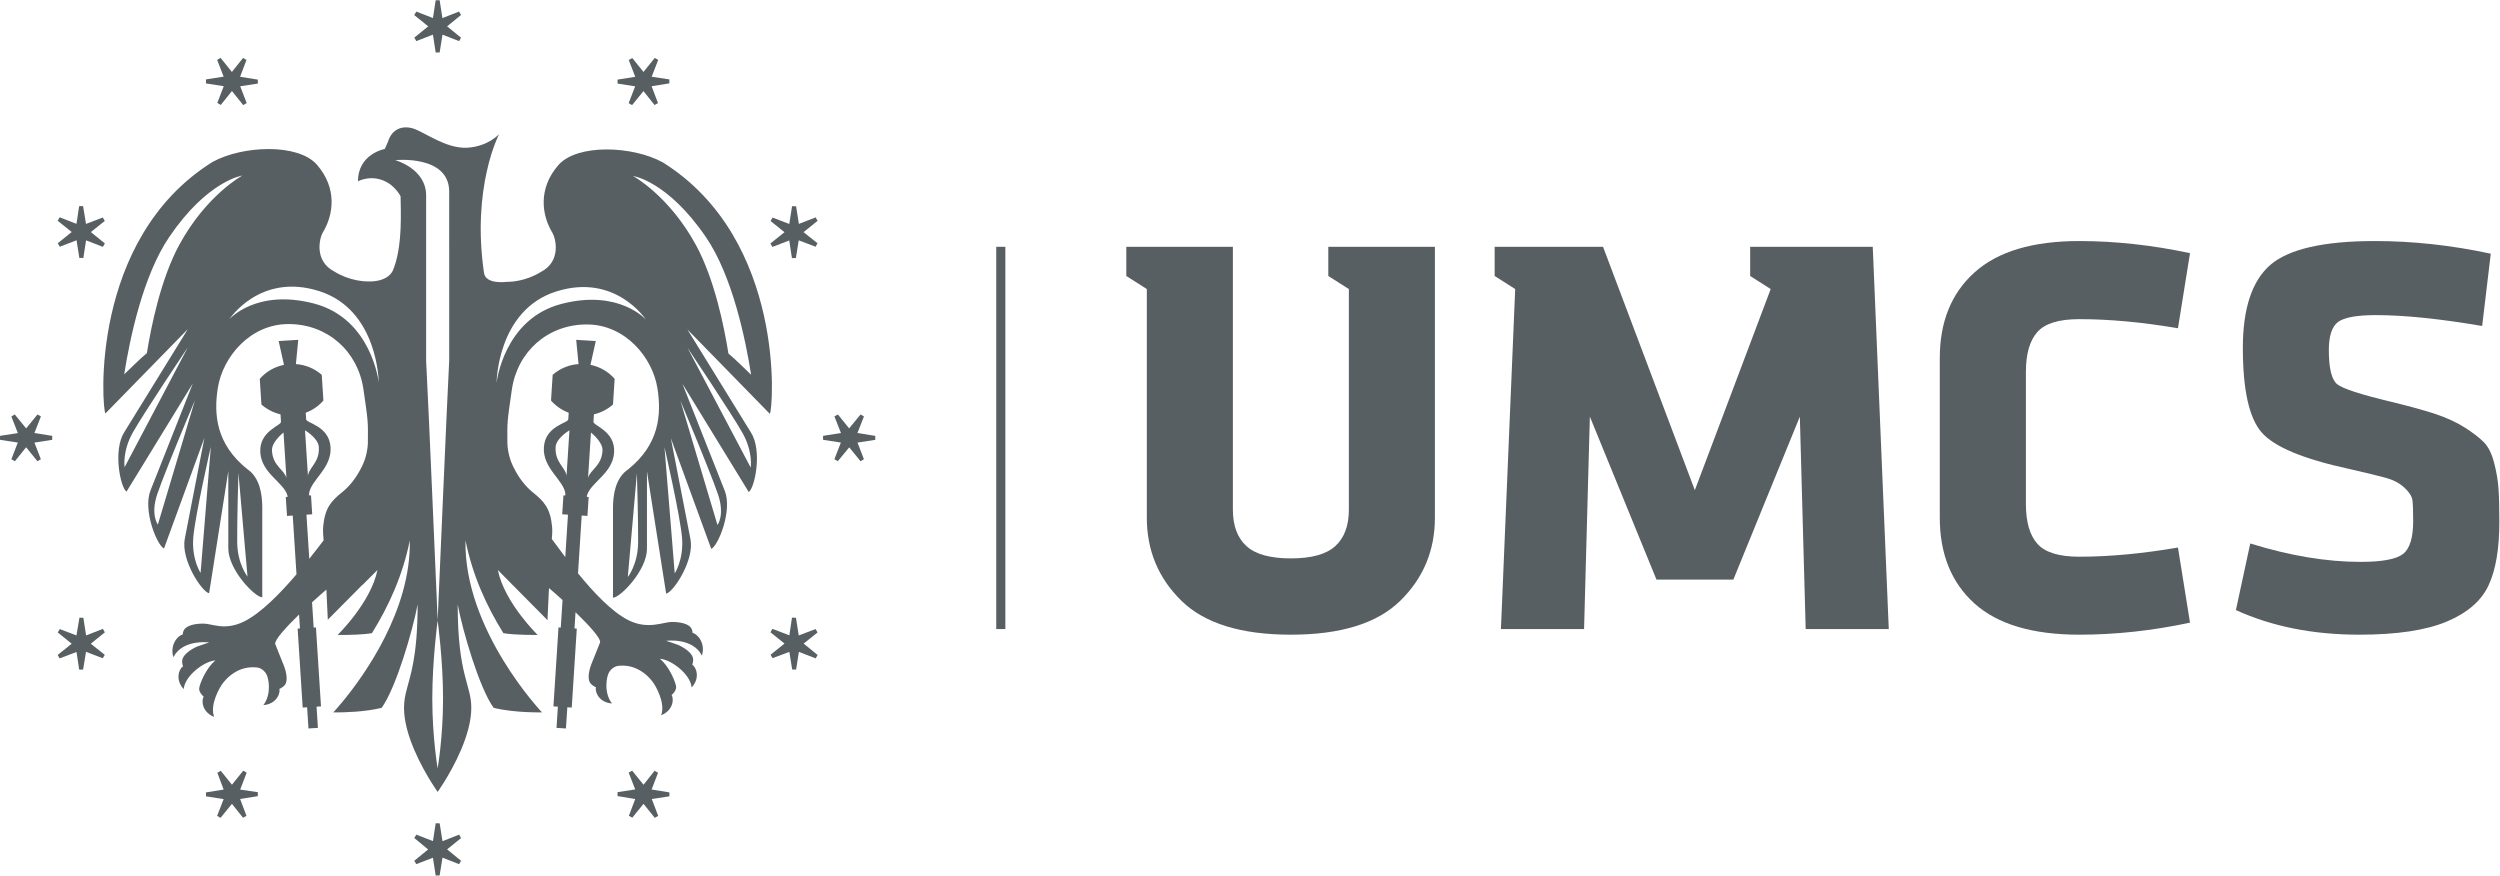<svg xmlns="http://www.w3.org/2000/svg" viewBox="0 0 711.33 249.11"><g transform="matrix(1.333 0 0 -1.333 0 249.11)"><g transform="scale(.1)" fill="#585f63"><path d="m2126.5 526.08h19.449v815.91h-19.449z"></path><path d="m3234.2 1251.9-30.45-725.81h177.48l12.37 453.36 142.2-347.85h164.07l141.93 347.85 12.46-453.36h177.38l-34.21 815.91h-261.66v-62.31l43.82-27.89-161.91-429.29-195.96 519.49h-231.36v-62.31l43.84-27.89v0.1"></path><path d="m4438.1 514.03c76.89 0 155.61 8.43 236.54 25.688l-25.72 160.36c-75.96-13.019-146.07-19.598-210.82-19.598-43.16 0-73.12 9.239-89.28 27.641-16.4 18.301-24.49 46.719-24.49 85.098v281.71c0 38.28 8.09 66.81 24.49 85.18 16.16 18.25 46.12 27.45 89.28 27.45 64.75 0 134.86-6.49 210.82-19.43l25.72 160.32c-80.93 17.19-159.65 25.83-236.54 25.83-99.41 0-174.04-22.36-223.46-66.99-49.41-44.34-74.14-105.4-74.14-182.88v-340.56c0-77.571 24.73-138.69 74.14-183.29 49.42-44.329 124.05-66.528 223.46-66.528"></path><path d="m5333 826.93c-1.11 16.679-4.24 34.691-9.22 53.953-4.82 19.062-12.03 33.605-21.3 43.351-9.56 9.786-23.27 20.528-41.1 31.84-18.08 11.5-39.3 21.199-64.33 29.559-24.97 7.98-56.27 16.617-93.77 25.687-64.44 15.44-102.7 27.9-114.42 37.31-11.74 9.35-17.91 33.67-17.91 72.85 0 30.2 6.66 50.24 19.61 60.04 13.26 9.73 40.08 14.65 80.9 14.65 60.47 0 136.09-7.78 226.78-23.21l18.38 154.33c-83.42 17.93-165.86 26.99-247.45 26.99-109.51 0-183.82-17.13-223.2-51.02-38.92-33.92-58.57-92.74-58.57-177.01 0-88.94 13.14-148.98 39.67-179.96 26.54-31.016 88.76-57.109 186.81-78.363 35.96-8.301 62.19-14.551 78.58-19.008 16.27-4.543 29.45-11.442 39.62-20.863 10.12-9.348 15.94-18.34 17.27-26.829 1.19-8.621 1.6-23.582 1.6-44.808 0-35.063-6.99-58.32-21.27-69.793-14.37-11.449-44.76-17.18-91.29-17.18-72.61 0-150.91 13.16-235.15 39.281l-30.67-142.17c76.86-35.059 164.63-52.528 263.48-52.528 79.73 0 142.19 9.321 186.84 28.09 44.33 18.688 74.16 44.68 89.27 77.859 15.3 32.942 22.8 78.122 22.8 135.28 0 30.957-0.61 54.957-1.96 71.668"></path><path d="m2447.9 763.85c0-70.211 24.79-129.43 74.1-177.61 49.42-48.238 127.26-72.207 233.37-72.207 106.23 0 183.92 23.969 233.34 72.207 49.35 48.184 74.14 107.4 74.14 177.61v578.14h-227.56v-62.3l43.88-27.89v-470.87c0-34.239-9.64-60.141-28.92-77.75-19.14-17.5-50.84-26.282-94.88-26.282-44.09 0-75.71 8.782-94.79 26.282-19.31 17.609-28.97 43.511-28.97 77.75v561.06h-227.52v-62.3l43.81-27.89v-487.95"></path><path d="m984.06 79.809-4.008 7.473-35.543-14.02-6.031 38.148-8.504 0.078-5.852-38.019-35.547 13.77-4.211-7.25 29.52-24.359-29.586-24.129 4.277-7.219 35.512 13.68 5.863-37.961 8.434 0.078 6.125 38.023 35.398-13.902 4.215 7.262-29.746 24.359 29.684 23.988"></path><path d="m884.36 1788.5 4.211-7.4 35.512 13.75 5.863-37.99 8.496-0.04 6.063 38.03 35.433-13.85 4.18 7.31-29.746 24.24 29.766 24.29-4.293 7.3-35.489-13.93-5.914 38.12-8.472-0.11-5.852-37.88-35.547 13.7-4.398-7.39 29.883-24.1-29.696-24.05"></path><path d="m1788.5 984.06-7.48-4.012 14.03-35.539-38.16-6.028-0.07-8.515 38.01-5.848-13.77-35.547 7.25-4.211 24.37 29.524 24.13-29.594 7.21 4.281-13.67 35.516 37.96 5.859-0.08 8.438-38.02 6.125 13.89 35.398-7.25 4.215-24.36-29.746-23.99 29.684"></path><path d="m79.824 884.36 7.402 4.211-13.746 35.516 37.984 5.859 0.039 8.508-38.024 6.055 13.844 35.43-7.305 4.183-24.238-29.75-24.297 29.77-7.293-4.293 13.93-35.489-38.121-5.906 0.109-8.488 37.883-5.848-13.707-35.547 7.398-4.406 24.098 29.895 24.043-29.7"></path><path d="m1404.6 219.21-7.22 4.48-23.76-29.929-24.3 30.027-7.4-4.187 13.94-35.84-37.68-5.852-0.01-8.371 37.74-6.348-13.56-35.691 7.31-4.109 23.93 29.589 24.05-29.929 7.27 4.277-13.71 35.981 37.6 5.679 0.03 8.403-37.95 6.211 13.72 35.609"></path><path d="m463.87 1649.1 7.344-4.31 23.887 29.67 24.07-29.97 7.375 4.21-13.766 35.97 37.61 5.73-0.032 8.41-37.879 6.12 13.633 35.92-7.363 4.17-23.773-29.81-24.18 30.06-7.289-4.33 13.875-35.74-37.637-5.89-0.113-8.62 37.93-5.92-13.692-35.67"></path><path d="m550.2 169.32 0.266 8.481-37.793 5.609 13.851 36.07-7.324 4.309-24.07-30-23.902 29.711-7.266-4.18 13.375-35.859-37.688-6.09 0.094-8.391 37.598-5.921-13.902-35.809 7.343-4.141 24.313 29.852 23.711-29.711 7.281 4.172-13.586 35.957 37.699 5.941"></path><path d="m1318.2 1698.9-0.06-8.52 37.64-5.85-13.92-35.83 7.33-4.29 24.27 29.91 23.76-29.71 7.28 4.23-13.65 35.87 37.93 6.15-0.07 8.47-37.7 5.68 13.94 35.97-7.4 4.15-24.01-29.89-23.93 29.64-7.51-4.2 13.84-35.81-37.74-5.97"></path><path d="m1699 550.19-8.48 0.27-5.61-37.801-36.07 13.86-4.31-7.329 30-24.07-29.71-23.891 4.17-7.269 35.87 13.367 6.1-37.687 8.39 0.097 5.91 37.602 35.8-13.899 4.16 7.34-29.87 24.297 29.73 23.723-4.17 7.277-35.98-13.59-5.93 37.703"></path><path d="m169.39 1318.2 8.507-0.06 5.856 37.63 35.832-13.91 4.281 7.34-29.902 24.25 29.707 23.77-4.234 7.28-35.868-13.65-6.152 37.93-8.469-0.07-5.679-37.7-35.969 13.94-4.149-7.4 29.891-24.01-29.648-23.93 4.207-7.51 35.816 13.84 5.973-37.74"></path><path d="m219.22 463.77 4.468 7.21-29.921 23.758 30.031 24.313-4.188 7.398-35.847-13.961-5.844 37.684-8.387 0.019-6.344-37.742-35.687 13.563-4.109-7.313 29.597-23.929-29.941-24.051 4.285-7.258 35.988 13.699 5.664-37.601 8.399-0.02 6.218 37.941 35.618-13.71"></path><path d="m1649.1 1404.4-4.31-7.35 29.66-23.88-29.97-24.07 4.22-7.38 35.96 13.77 5.73-37.61 8.41 0.03 6.12 37.89 35.92-13.64 4.18 7.37-29.81 23.77 30.06 24.18-4.34 7.28-35.73-13.87-5.9 37.64-8.62 0.11-5.92-37.93-35.66 13.69"></path><path d="m1603.3 1068.9c-0.13 0.14-0.28 0.26-0.45 0.4-7.51 7.05-36.9 36.24-47.98 44.83-9.09 57.16-29.69 158.65-69.13 231.22-57.79 106.35-134.67 147.88-134.67 147.88s74.15-10.57 156.03-131.07c56.12-82.46 84.12-216.7 96.2-293.26m-18.4-124.25c22.69-40.125 17.53-73.945 17.53-73.945l-135.04 255.92s94.91-141.69 117.51-181.98m-77.24-65.692c0.44-1.085 0.82-2.121 1.26-3.234 0.45-1.269 1.01-2.48 1.43-3.613 9.86-24.852 18.38-46.844 22.5-59.383 14.62-43.828-1.38-64.531-1.38-64.531l-79.22 265.55s32.07-76.024 55.41-134.79m-51.71-159.57c3.28-46.058-15.71-74.398-15.71-74.398l-21.86 269.2s34.24-148.77 37.57-194.8m-257.76 500.67c-123.14-32.12-138.23-168.37-138.23-168.37s1.05 155.07 127.39 194.97c126.29 39.92 191.24-59.99 191.24-59.99s-57.17 65.51-180.4 33.39m163.88-510.11c-0.61-46.141-21.99-72.778-21.99-72.778l19.37 221.27s3.18-102.28 2.62-148.49m-152.82 143.52c-2.71 18.723-25.33 28.157-23.2 61.418 1.12 17.657 26.21 33.461 29.43 35.375l-5.58-87.222c-0.23-3.168-0.42-6.368-0.65-9.571m76.81 53.301c-2.11-33.258-25.77-39.758-30.82-58.008 0.13 2.02 0.27 4.047 0.39 6.028l5.79 90.761c2.94-2.324 25.76-21.121 24.64-38.781m-327.25 326.41v-134.3c-1.844-32.27-8.008-171.09-13.688-301.83-3.23-72.98-6.289-143.34-8.301-191.19v0.09c-0.929-21.469-1.621-38.168-2.058-48.809-0.27-5.68-0.422-9.48-0.528-11.262 0-0.789-0.035-1.269-0.035-1.269s-0.027 0.531-0.051 1.41c-0.054 1.473-0.168 4.012-0.347 7.691-0.024 1.348-0.078 2.59-0.188 4.168-0.453 10.321-1.101 26.25-1.926 46.274v0.129c-0.054 0.59-0.054 1.09-0.105 1.668v-0.09c-0.98 24.07-2.289 53.75-3.73 86.66v0.031c-1.403 32.551-2.958 68.211-4.52 104.5-5.66 130.47-11.844 269.02-13.723 301.54v353.03c0 57.4-65.976 75.37-65.976 75.37s115.18 11.92 115.18-67.31zm-24.637-1004.6s-11.422 66.75-11.422 148.96c0 82.25 11.422 166.74 11.422 166.74s11.531-84.488 11.531-166.74c0-82.211-11.531-148.96-11.531-148.96m-263.97 992.34c-123.19 32.15-180.4-33.37-180.4-33.37s64.941 99.86 191.24 59.96c126.31-39.86 127.4-194.97 127.4-194.97s-15.089 136.28-138.24 168.38m-287.52 125.3c-39.438-72.56-60.059-174.05-69.161-231.21-11.07-8.61-40.437-37.77-47.996-44.86-0.164-0.1-0.304-0.23-0.421-0.39 12.082 76.61 40.07 210.85 96.23 293.28 81.836 120.47 156.02 131.08 156.02 131.08s-76.868-41.54-134.67-147.9m45.468-700.35s-18.976 28.34-15.668 74.402c3.329 46.02 37.539 194.78 37.539 194.78zm-91.195 103.22s-15.992 20.687-1.43 64.468c4.18 12.59 12.625 34.559 22.5 59.383 0.45 1.184 1 2.402 1.418 3.645 0.453 1.113 0.852 2.136 1.274 3.25 23.347 58.742 55.469 134.79 55.469 134.79zm274.36 99.679c-5.047 18.25-28.676 24.75-30.797 58.008-1.141 17.66 21.699 36.457 24.64 38.781l5.84-91.289c0.067-1.84 0.207-3.64 0.317-5.5m69.214 66.125c2.11-33.261-20.523-42.695-23.195-61.418-0.258 3.762-0.516 7.512-0.766 11.242l-5.472 85.551c3.183-1.914 28.281-17.718 29.433-35.375m-171.6-55.597 19.398-221.25s-21.386 26.652-21.988 72.75c-0.512 46.25 2.59 148.5 2.59 148.5m-242.95 12.289s-5.164 33.789 17.527 73.972c22.59 40.278 117.53 182.01 117.53 182.01zm1148.7 650.68c-64.16 35.29-182.57 40.16-222.84-5.9-43.64-50.07-35.66-106.7-12.58-144.63 6.85-11.35 19.57-60.72-24.83-83.48-32.51-20.12-64.79-21.13-72.24-21.08v0.08s-44.47-6.47-48.94 18.35c-27.15 184.02 32.15 297.01 32.15 297.01s-23.14-26.46-67.995-29.08c-44.915-2.67-91.813 33.65-115.28 40.93-22.211 6.92-45.242 0.03-53.937-28.13l-6.692-15.47s-57.336-10.2-57.336-69.02c0 0 32.672 18.1 67.786-5.71 2.109-1.57 15.199-11.45 23.109-26.18 0-24 5.621-108.78-17.051-159.91-13.859-24.82-51.82-21.91-51.82-21.91v-0.11c-7.461 0-39.77 0.98-72.281 21.07-44.387 22.82-31.668 72.17-24.797 83.51 23.09 37.94 31.019 94.59-12.578 144.61-40.317 46.06-158.74 41.16-222.86 5.9-264.1-164.99-235.84-528.58-228.62-536.85l175.96 180.06c-4.679-7.85-135.67-219.93-135.67-219.93-24.59-38.406-8.328-118.59 4.762-126.99l141.59 231.1c-1.16-3.41-90.461-228.67-90.461-228.67-16.785-42.461 14.543-118.02 28.891-123.81l86.242 236.22-41.992-215.88c-8.399-44.801 36.699-113.03 52.011-115.9l40.973 260.78v-165.15c0-45.633 56.945-104.3 72.508-104.3v191.72c0 28.531-5.543 64.218-31.985 81.929-66.164 52.938-72.23 116.38-62.687 174.4 10.558 64.37 68.004 135.24 150.75 135.24 82.769 0 147.98-57.47 159.89-139.44 10.359-71.537 9.796-67.498 9.429-114.7-0.871-19.328-5.941-36.328-13.109-50.996-0.082 0.02-0.082 0.078-0.129 0.078-12.512-25.488-27.633-42.476-41.352-53.566-23.316-18.77-36.929-33.332-40.742-72.512-0.558-5.578-0.629-11.418-0.16-17.558 0.305-3.813 0.641-8.243 1.012-13.051-7.852-10.238-18.289-23.852-30.621-39.34l-6.02 94.191 12.289 0.821-2.558 40.367-3.918-0.238-0.231 3.988c3.617 29.133 48.75 53.957 45.887 99.035-3.008 46.477-52.738 51.285-52.129 59.824l-0.078 1.114-0.789 12.691c14.054 5.23 27.117 13.867 37.719 25.977l-3.512 54.89c-16 14.06-35.449 21.62-55.207 22.99l5.027 51.74-41.851-2.54 11.375-50.84c-19.332-3.9-37.606-13.87-51.665-29.81l3.493-54.88c12.109-10.629 26.121-17.562 40.765-20.968l0.926-14.43h-0.019l0.078-1.145c1.679-8.359-47.043-19.425-44.114-65.929 2.911-45.047 50.793-63.95 58.114-92.348l0.16-2.289-3.883-0.27 2.594-40.402 12.261 0.801 8.004-125.45c-34.546-40.493-75.918-82.969-111.94-100.69-41.691-20.461-67.891-4.328-87.164-4.488-19.172-0.109-30.566-4.039-36.809-8.859-7.046-5.262-6.968-14.653-6.968-14.653-8.86-0.82-28.418-20.879-19.879-48.187 20.172 39.207 76.422 31.437 76.422 31.437s-23.922-7.719-26.805-9.148c-17.156-8.281-25.57-16.61-29.141-23.66-4.066-7.801 0.114-18.192 0.114-18.192-7.774-4.461-18.012-27.66 1.429-48.59 2.352 29.11 45.282 60.332 67.731 61.2-20.442-16.2-34.531-52.207-34.742-60.137-0.352-8.891 9.668-17.133 9.668-17.133-4.989-7.488-4.266-32.699 22.32-43.25-10.328 27.281 14.465 65.91 14.465 65.91s25.508 44.121 75.015 39.832c8.102-0.601 15.532-4.492 21.403-13.351 5.859-8.961 12.129-44.289-5.871-67.219 28.488 2.059 36.789 26.008 34.23 34.519 0 0 12.063 5 14.32 13.508 2.2 7.532 1.719 19.614-5.199 37.543-2.383 6.367-14.109 34.258-18.004 44.84-1.773 8.77 23.551 36.309 50.891 62.891l1.902-29.66-4.949-0.321 10.793-168.56 9.465 0.609 2.883-45.238 20.171 1.269-2.882 45.282 9.457 0.589-10.754 168.57-4.863-0.36-3.489 53.911c12.895 11.847 24.18 21.707 30.606 27.117 1.793-35.578 3.043-64.258 3.043-64.258l73.597 74.277c-0.027-0.16-0.027-0.359-0.078-0.527l17.528 17.48 14.914 14.879c-14.262-69.898-85.02-138.52-85.02-138.52s2.957-0.11 7.848-0.11c14.539 0 46.113 0.45 65.371 3.86 36.152 57.98 65.988 123.88 80.828 198.04 3.031-149.63-98.348-289.51-142.87-343.6-12.445-15.136-20.438-23.519-20.438-23.519s0.868-0.028 2.59-0.09h3.16c15.93 0 61.739 0.769 97.551 9.812 30.688 42.45 66.508 165.76 76.66 220.48 0-2.641 0-5.152-0.019-7.692 0-2.562-0.059-5.128-0.059-7.621-0.055-3.007-0.113-5.968-0.222-8.929-0.024-2.27-0.083-4.5-0.149-6.711-0.086-2.84-0.16-5.688-0.269-8.379-0.122-4.078-0.34-7.988-0.524-11.801-0.133-2.738-0.297-5.277-0.476-7.871-0.133-1.746-0.192-3.52-0.344-5.219-0.16-2.539-0.379-5.09-0.531-7.527-0.137-1.422-0.27-2.832-0.395-4.223-0.371-4.527-0.762-8.89-1.273-13.008-0.098-1.14-0.27-2.25-0.36-3.363-0.219-2.308-0.543-4.519-0.82-6.738-0.109-1.11-0.27-2.168-0.43-3.25-0.949-7.25-2.031-13.969-3.121-20.149-0.141-0.55-0.226-1.16-0.34-1.769-8.492-46.344-19.695-65.141-19.695-96.332 0-57.981 38.434-127.08 59.035-160.05 0.098-0.109 0.098-0.211 0.184-0.269 7.476-11.891 12.605-19.11 12.605-19.11s5.18 7.219 12.613 19.141c0.047 0.078 0.098 0.129 0.161 0.238 20.668 32.973 59.046 102.07 59.046 160.05 0 50.219-29.015 68.18-29.015 220.69 10.098-54.73 45.945-178.14 76.655-220.59 44.1-11.132 103.32-9.722 103.32-9.722s-167.23 175.66-163.35 367.22c14.856-74.222 44.726-140.16 80.866-198.14 25.69-4.571 73.17-3.75 73.17-3.75s-70.77 68.621-85.01 138.52l105.95-106.96s1.4 30.93 3.25 68.422c6.22-5.211 16.76-14.461 28.92-25.543l-3.78-58.797-4.86 0.36-10.78-168.57 9.46-0.589-2.91-45.282 20.17-1.269 2.93 45.238 9.44-0.609 10.76 168.56-4.89 0.321 2.19 34.578c27.9-26.989 54.2-55.391 52.43-64.328-3.94-10.551-15.63-38.481-18-44.801-6.95-17.903-7.43-30.012-5.24-37.571 2.33-8.492 14.33-13.492 14.33-13.492-2.54-8.558 5.76-32.488 34.29-34.519-18.06 22.871-11.79 58.242-5.87 67.179 5.84 8.832 13.3 12.731 21.36 13.352 49.49 4.309 75-39.82 75-39.82s24.8-38.621 14.46-65.871c26.59 10.492 27.3 35.711 22.34 43.191 0 0 9.96 8.27 9.7 17.16-0.26 7.93-14.3 43.93-34.74 60.141 22.4-0.879 65.33-32.071 67.76-61.172 19.37 20.91 9.18 44.09 1.37 48.562 0 0 4.18 10.387 0.11 18.161-3.57 7.058-11.95 15.437-29.16 23.707-2.88 1.441-26.78 9.101-26.78 9.101s56.25 7.781 76.43-31.398c8.54 27.25-10.98 47.34-19.93 48.207 0 0 0.15 9.359-6.88 14.621-6.29 4.84-17.68 8.75-36.79 8.89-19.33 0.098-50.84-17.089-92.53 3.399-35.77 17.5-75.34 59.859-108.34 100.31l7.85 123.4 12.26-0.801 2.57 40.402-3.85 0.27 0.12 2.289c7.38 28.398 55.23 47.301 58.11 92.348 2.96 46.504-45.78 57.57-44.06 65.929l0.01 0.641 0.96 14.934c14.62 3.406 28.65 10.339 40.71 20.968l3.52 54.88c-14.04 15.94-32.3 25.91-51.63 29.81l11.37 50.84-41.86 2.54 5.03-51.74c-19.75-1.39-39.23-8.93-55.22-22.99l-3.52-54.89c10.65-12.05 23.68-20.747 37.74-25.977l-0.79-12.691h-0.03l-0.07-1.114c0.63-8.539-49.12-13.347-52.08-59.824-2.9-45.078 42.27-69.902 45.87-99.035l-0.27-3.988-3.86 0.238-2.61-40.367 12.29-0.821-5.76-90.55c-11.46 15.05-21.21 28.48-28.74 38.609 0.23 3.352 0.45 6.441 0.71 9.289 0.48 6.09 0.4 11.961-0.13 17.563-3.8 39.148-17.47 53.75-40.8 72.519-13.72 11.051-28.8 28.051-41.31 53.555-0.02-0.047-0.02-0.078-0.13-0.078-7.17 14.668-12.27 31.699-13.12 50.996-0.34 47.16-0.89 43.144 9.44 114.66 11.92 82 77.09 139.47 159.89 139.47 82.74 0 140.2-70.87 150.74-135.24 9.54-58.062 3.49-121.47-62.71-174.4-26.41-17.719-31.96-53.367-31.96-81.906v-191.74c15.6 0 72.51 58.711 72.51 104.3v165.15l40.95-260.74c15.34 2.8 60.47 71.05 51.98 115.86l-41.93 215.86 86.21-236.18c14.41 5.789 45.69 81.367 28.92 123.8 0 0-89.3 225.29-90.46 228.65l141.59-231.08c13.06 8.473 29.35 88.645 4.74 127.03 0 0-130.97 212.04-135.63 219.89l175.91-180.06c7.25 8.293 35.48 371.86-228.59 536.88"></path></g></g></svg>